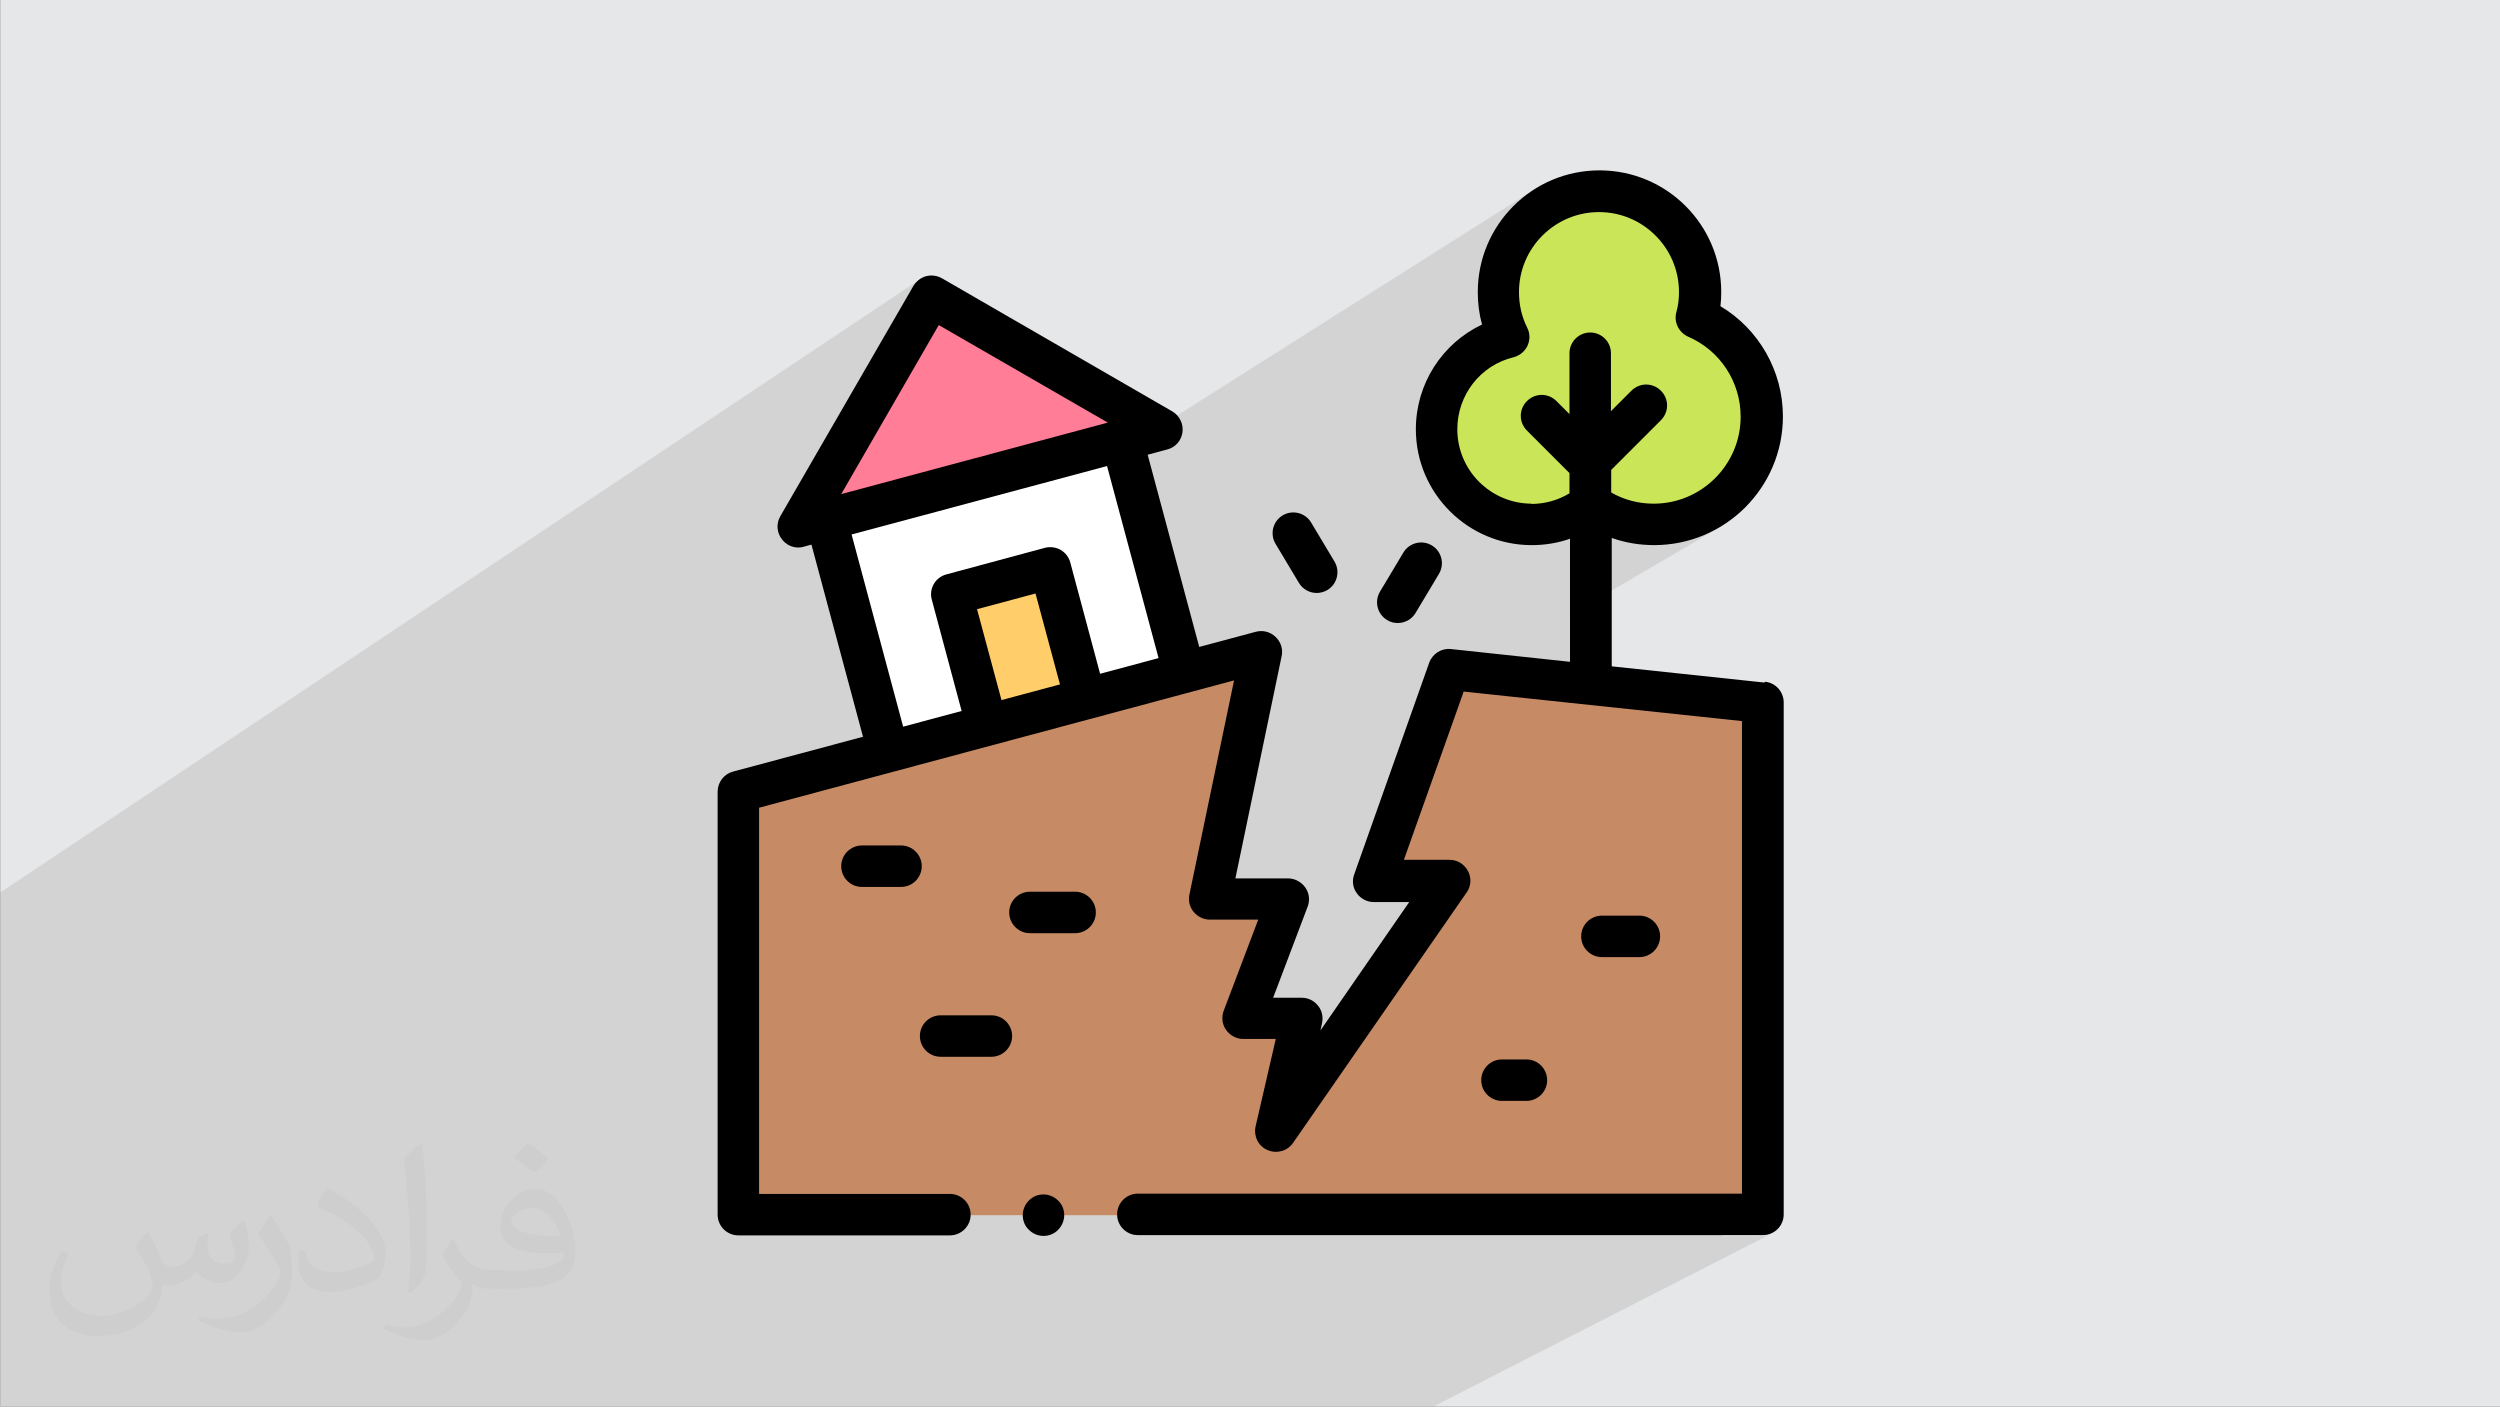 <?xml version="1.0" encoding="UTF-8"?>
<!DOCTYPE svg PUBLIC "-//W3C//DTD SVG 1.1//EN" "http://www.w3.org/Graphics/SVG/1.1/DTD/svg11.dtd">
<!-- Creator: CorelDRAW 2017 -->
<svg xmlns="http://www.w3.org/2000/svg" xml:space="preserve" width="9.406cm" height="5.292cm" version="1.1" style="shape-rendering:geometricPrecision; text-rendering:geometricPrecision; image-rendering:optimizeQuality; fill-rule:evenodd; clip-rule:evenodd"
viewBox="0 0 9406 5292"
 xmlns:xlink="http://www.w3.org/1999/xlink"
 enable-background="new 0 0 512 512">
 <rect x="0" y="0" width="9406" height="5292" fill="#808080" stroke="none"/>
 <defs>
  <style type="text/css">
   <![CDATA[
    .fil7 {fill:black}
    .fil2 {fill:#C68A65}
    .fil6 {fill:#CBE558}
    .fil0 {fill:#E6E7E8}
    .fil4 {fill:#FF7D97}
    .fil5 {fill:#FFCD69}
    .fil3 {fill:white}
    .fil8 {fill:#373435;fill-opacity:0.031}
    .fil1 {fill:#2B2A29;fill-opacity:0.102}
   ]]>
  </style>
 </defs>
 <g id="Layer_x0020_1">
  <polygon class="fil0" points="1,-1 9407,-1 9407,5291 1,5291 "/>
  <polygon class="fil1" points="5009,5291 3626,5291 3545,5291 3337,5291 3251,5291 3233,5291 3106,5291 3095,5291 3075,5291 3018,5291 3014,5291 2920,5291 2893,5291 2818,5291 2817,5291 2813,5291 2785,5291 2766,5291 2689,5291 2672,5291 2671,5291 2554,5291 2480,5291 2474,5291 2444,5291 2433,5291 2425,5291 2333,5291 2219,5291 2103,5291 1995,5291 1977,5291 1962,5291 1952,5291 1831,5291 1721,5291 1707,5291 1656,5291 1599,5291 1543,5291 1524,5291 1464,5291 1449,5291 1391,5291 1378,5291 1278,5291 1193,5291 1161,5291 1091,5291 1016,5291 1013,5291 997,5291 944,5291 912,5291 830,5291 752,5291 741,5291 719,5291 700,5291 638,5291 607,5291 598,5291 579,5291 570,5291 545,5291 495,5291 416,5291 373,5291 335,5291 328,5291 316,5291 301,5291 301,5291 295,5291 266,5291 266,5291 183,5291 172,5291 153,5291 107,5291 107,5291 99,5291 89,5291 87,5291 78,5291 1,5291 1,5264 1,5255 1,5245 1,5237 1,5229 1,5226 1,5225 1,5215 1,5188 1,5158 1,5149 1,5145 1,5137 1,5126 1,5115 1,5085 1,5079 1,5060 1,5033 1,5020 1,5014 1,5012 1,4985 1,4976 1,4928 1,4917 1,4907 1,4900 1,4894 1,4888 1,4860 1,4848 1,4844 1,4832 1,4807 1,4790 1,4784 1,4783 1,4766 1,4707 1,4691 1,4688 1,4663 1,4662 1,4662 1,4631 1,4623 1,4608 1,4592 1,4579 1,4569 1,4529 1,4522 1,4502 1,4489 1,4463 1,4459 1,4444 1,4436 1,4410 1,4406 1,4382 1,4367 1,4246 1,4070 1,4019 1,4009 1,4000 1,3964 1,3935 1,3928 1,3911 1,3853 1,3555 1,3442 1,3366 1,3358 3463,1050 3456,1054 3451,1059 3445,1065 3441,1071 3436,1077 3357,1214 3504,1116 3387,1320 3533,1223 3166,1859 4169,1590 3949,1730 4323,1630 5780,708 5762,719 5744,732 5726,746 5710,760 5694,775 5679,791 5664,808 5651,825 5638,843 5626,862 5615,881 5605,901 5599,914 5821,774 5837,765 5853,757 5870,749 5887,742 5905,736 5923,731 5941,727 5960,724 5979,721 5998,720 6018,719 6037,720 6056,721 6075,724 6094,727 6112,731 6130,736 6148,742 6165,749 6182,757 6199,765 6214,774 6230,784 6245,795 6259,806 6273,818 6286,831 6299,844 6311,858 6322,872 6332,887 6342,902 6351,918 6360,935 6367,951 6374,969 6380,986 6385,1004 6390,1023 6393,1041 6395,1060 6397,1080 6397,1099 6397,1112 6396,1124 6396,1136 6394,1148 6392,1160 6390,1172 6388,1183 6385,1195 6398,1201 6412,1208 6424,1215 6437,1222 6449,1230 6461,1238 6473,1247 6484,1256 6495,1266 6506,1275 6516,1286 6526,1296 6535,1307 6544,1319 6553,1330 6561,1342 6569,1354 6577,1367 6584,1380 6590,1393 6596,1406 6602,1420 6607,1434 6612,1448 6616,1462 6619,1476 6622,1491 6625,1506 6627,1521 6628,1536 6629,1552 6630,1567 6629,1588 6628,1609 6625,1629 6621,1649 6617,1669 6611,1688 6605,1707 6598,1725 6590,1743 6581,1761 6571,1778 6560,1794 6549,1810 6537,1825 6524,1840 6511,1854 6497,1868 6482,1880 6467,1893 6451,1904 6434,1914 6202,2051 6203,2051 6214,2051 6224,2051 6249,2051 6273,2049 6298,2046 6321,2042 6345,2036 6368,2030 6390,2022 6412,2013 6434,2004 6454,1993 6475,1981 5907,2314 5907,2490 5678,2623 6551,2716 6551,4494 6400,4572 6630,4572 6477,4651 6630,4651 6645,4649 6660,4644 5395,5291 5377,5291 5230,5291 "/>
  <g id="XMLID_2166_">
   <g id="XMLID_2055_">
    <polygon id="XMLID_1342_" class="fil2" points="5451,2521 5169,3317 5451,3317 4799,4259 4898,3834 4676,3834 4846,3385 4551,3385 4745,2454 2777,2981 2777,4572 6630,4572 6630,2646 "/>
   </g>
   <g id="XMLID_1553_">
    <g id="XMLID_1559_">
     <polygon class="fil3" points="3108,1956 4222,1657 4456,2531 3342,2830 "/>
    </g>
    <g id="XMLID_1558_">
     <polygon id="XMLID_1320_" class="fil4" points="3003,1984 3504,1116 4372,1617 "/>
    </g>
    <g id="XMLID_1555_">
     <polygon id="XMLID_1144_" class="fil5" points="3581,2237 3953,2137 4085,2631 3714,2730 "/>
    </g>
   </g>
   <g id="XMLID_2050_">
    <path id="XMLID_330_" class="fil6" d="M6385 1195c8,-31 12,-63 12,-96 0,-210 -170,-380 -380,-380 -210,0 -380,170 -380,380 0,61 14,118 39,168 -156,39 -272,180 -272,347 0,198 160,358 358,358 84,0 161,-29 222,-77 67,49 149,77 238,77 224,0 406,-182 406,-406 0,-167 -101,-310 -245,-372l0 0z"/>
   </g>
   <g id="XMLID_358_">
    <path id="XMLID_391_" class="fil7" d="M6638 2568l-574 -61 0 -483c51,18 105,27 160,27 267,0 484,-217 484,-484 0,-172 -91,-329 -235,-415 2,-18 3,-35 3,-53 0,-253 -205,-458 -458,-458 -253,0 -458,205 -458,458 0,42 5,82 16,122 -150,71 -249,223 -249,394 0,241 196,436 436,436 50,0 98,-8 144,-24l0 463 -448 -48c-36,-4 -70,18 -82,52l-282 796c-9,24 -5,51 10,71 15,21 39,33 64,33l133 0 -334 483 6 -27c5,-23 0,-48 -15,-66 -15,-19 -37,-30 -61,-30l-108 0 130 -343c9,-24 6,-51 -9,-72 -15,-21 -39,-34 -64,-34l-199 0 174 -836c6,-27 -3,-54 -23,-73 -20,-19 -48,-26 -74,-19l-213 57 -194 -723 74 -20c31,-8 53,-34 57,-65 4,-31 -11,-62 -38,-78l-867 -501c-18,-10 -39,-13 -59,-8 -20,5 -37,19 -48,36l-501 867c-16,27 -14,62 6,87 15,20 38,31 62,31 7,0 14,-1 20,-3l29 -8 194 723 -489 131c-34,9 -58,40 -58,76l0 1591c0,43 35,78 78,78l796 0c43,0 78,-35 78,-78 0,-43 -35,-78 -78,-78l-718 0 0 -1453 1787 -479 -168 806c-5,23 1,47 16,65 15,18 37,29 61,29l182 0 -130 343c-9,24 -6,51 9,72 15,21 39,34 64,34l123 0 -76 329c-8,37 10,74 45,89 34,15 75,4 96,-27l653 -942c17,-24 19,-55 5,-81 -14,-26 -40,-42 -69,-42l-172 0 225 -633 1047 111 0 1778 -2273 0c-43,0 -78,35 -78,78 0,43 35,78 78,78l2352 0c43,0 78,-35 78,-78l0 -1926c0,-40 -30,-74 -70,-78zm-875 -673c-154,0 -280,-125 -280,-280 0,-129 87,-241 212,-271 23,-6 42,-22 52,-43 10,-22 10,-46 -1,-68 -21,-42 -31,-87 -31,-134 0,-166 135,-301 301,-301 166,0 301,135 301,301 0,26 -3,51 -10,76 -10,37 9,76 45,92 120,52 197,170 197,301 0,180 -147,327 -327,327 -57,0 -111,-14 -160,-42l0 -85 187 -187c31,-31 31,-80 0,-111 -31,-31 -80,-31 -111,0l-77 77 0 -218c0,-43 -35,-78 -78,-78 -43,0 -78,35 -78,78l0 229 -49 -49c-31,-31 -80,-31 -111,0 -31,31 -31,80 0,111l160 160 0 76c-43,26 -92,40 -144,40l0 0zm-2087 397l220 -59 92 342 -220 59 -92 -342zm-144 -1069l636 367 -1003 269 367 -636zm633 530l194 723 -220 59 -112 -418c-5,-20 -18,-37 -36,-48 -18,-10 -39,-13 -59,-8l-371 100c-42,11 -67,54 -55,96l112 418 -220 59 -194 -723 963 -258z"/>
    <path id="XMLID_1321_" class="fil7" d="M3390 3181l-147 0c-43,0 -78,35 -78,78 0,43 35,78 78,78l147 0c43,0 78,-35 78,-78 0,-43 -35,-78 -78,-78z"/>
    <path id="XMLID_1324_" class="fil7" d="M4045 3355l-170 0c-43,0 -78,35 -78,78 0,43 35,78 78,78l170 0c43,0 78,-35 78,-78 0,-43 -35,-78 -78,-78l0 0z"/>
    <path id="XMLID_1326_" class="fil7" d="M3730 3820l-191 0c-43,0 -78,35 -78,78 0,43 35,78 78,78l191 0c43,0 78,-35 78,-78 0,-43 -35,-78 -78,-78l0 0z"/>
    <path id="XMLID_1329_" class="fil7" d="M5743 4142c43,0 78,-35 78,-78 0,-43 -35,-78 -78,-78l-92 0c-43,0 -78,35 -78,78 0,43 35,78 78,78l92 0z"/>
    <path id="XMLID_1338_" class="fil7" d="M6168 3601c43,0 78,-35 78,-78 0,-43 -35,-78 -78,-78l-141 0c-43,0 -78,35 -78,78 0,43 35,78 78,78l141 0z"/>
    <path id="XMLID_1341_" class="fil7" d="M4887 2193c15,25 41,38 67,38 14,0 28,-4 40,-11 37,-22 49,-70 27,-107l-88 -147c-22,-37 -70,-49 -107,-27 -37,22 -49,70 -27,107l88 147z"/>
    <path id="XMLID_1343_" class="fil7" d="M5219 2333c13,8 26,11 40,11 27,0 53,-14 67,-38l88 -147c22,-37 10,-85 -27,-107 -37,-22 -85,-10 -107,27l-88 147c-22,37 -10,85 27,107l0 0z"/>
    <path id="XMLID_1344_" class="fil7" d="M3926 4494c-21,0 -41,8 -55,23 -15,15 -23,35 -23,55 0,21 8,41 23,55 15,15 35,23 55,23 21,0 41,-8 55,-23 15,-15 23,-35 23,-55 0,-21 -8,-41 -23,-55 -15,-15 -35,-23 -55,-23z"/>
   </g>
  </g>
 </g>
 <g id="Layer_x0020_1_0">
  <path class="fil8" d="M557 4636c18,28 30,53 41,81 8,18 13,48 53,48 13,0 28,-3 43,-13 18,-8 30,-23 36,-43l15 -53 38 -18 3 3c-5,20 -5,38 -5,53 0,46 38,61 69,61 18,0 33,-8 33,-25 0,-20 -10,-56 -20,-89 18,-18 36,-36 56,-51l3 3c10,38 15,76 15,102 0,25 -10,51 -20,69 -18,36 -51,64 -91,64 -30,0 -64,-15 -86,-43l-3 0c-23,28 -56,51 -109,51l-18 0c-3,36 -10,61 -23,84 -33,64 -127,107 -216,107 -124,0 -185,-71 -185,-168 0,-58 18,-114 48,-152l25 10c-18,36 -30,69 -30,102 0,89 74,132 155,132 76,0 173,-51 191,-107 -5,-64 -30,-91 -66,-150 10,-18 25,-38 43,-58l3 0 0 0 0 0 0 0 5 3 0 0 0 0 -3 -3 0 0 0 0 0 0zm1430 -335c25,15 51,36 76,58 -15,20 -30,38 -53,53 -25,-20 -51,-38 -76,-56 18,-20 36,-38 51,-56l0 0 3 0 0 0 0 0 -1 1zm13 244c-43,0 -76,28 -76,48 0,43 84,58 185,58 -13,-51 -56,-107 -109,-107l0 1 0 0 0 0 0 0zm-94 236c56,0 104,-3 140,-10 41,-10 76,-30 76,-46 0,-3 0,-8 -3,-13 -23,3 -48,3 -74,3 -74,0 -132,-18 -152,-58 -5,-13 -10,-25 -10,-41 0,-41 18,-81 48,-107 25,-23 53,-36 84,-36 51,0 94,43 122,107 15,36 28,76 28,130 0,36 -10,64 -30,86 -41,38 -114,53 -229,53l-51 0 0 0 -13 0c-28,0 -48,-5 -64,-18l-3 0c0,5 3,13 3,18 0,25 -8,58 -25,84 -51,76 -107,109 -152,109 -48,0 -107,-18 -160,-43l10 -18c18,8 41,13 74,13 86,0 198,-84 213,-163 -3,-8 -8,-15 -18,-25 -25,-30 -41,-56 -56,-81 13,-25 25,-46 36,-64l5 0c36,74 71,117 145,117l10 0 0 0 53 0 0 0 0 0 0 0 -8 3 0 0 0 0 1 0 0 0 0 0 0 0zm-371 79c5,-36 8,-74 8,-109l0 -53c0,-99 -13,-244 -23,-338 18,-20 43,-43 64,-58l5 3c13,119 18,257 18,384 0,33 -3,66 -5,89 -3,30 -20,53 -56,86l-8 -3 0 0 0 0 0 0 -3 0 0 0 0 0 0 -1 0 0 0 0 0 0zm-384 -158c3,46 25,84 104,84 51,0 91,-13 140,-36 8,-3 13,-8 13,-13 0,-30 -23,-69 -61,-104 -36,-33 -84,-64 -130,-81 -15,-8 -20,-13 -20,-20 0,-15 18,-43 33,-61l5 0c51,28 109,66 152,112 38,41 64,84 64,130 0,33 -10,66 -28,97 -56,28 -117,51 -178,51 -74,0 -122,-33 -122,-114 0,-8 0,-23 3,-41l25 0 0 0 0 0 0 0 0 -3 0 0 0 0 0 -1 0 0 0 0 0 0zm-132 -132l46 74c18,28 33,56 33,104l0 61c0,48 -30,99 -81,152 -38,36 -74,51 -107,51 -48,0 -102,-15 -165,-43l8 -18c20,5 43,10 71,10 89,0 183,-66 224,-147 5,-10 8,-18 8,-23 0,-10 -5,-20 -10,-28 -23,-43 -48,-84 -76,-119 15,-23 30,-46 46,-69l5 0 0 0 0 0 0 0 0 -5 0 0 0 0 -2 0 0 0 0 0 0 0z"/>
 </g>
</svg>
